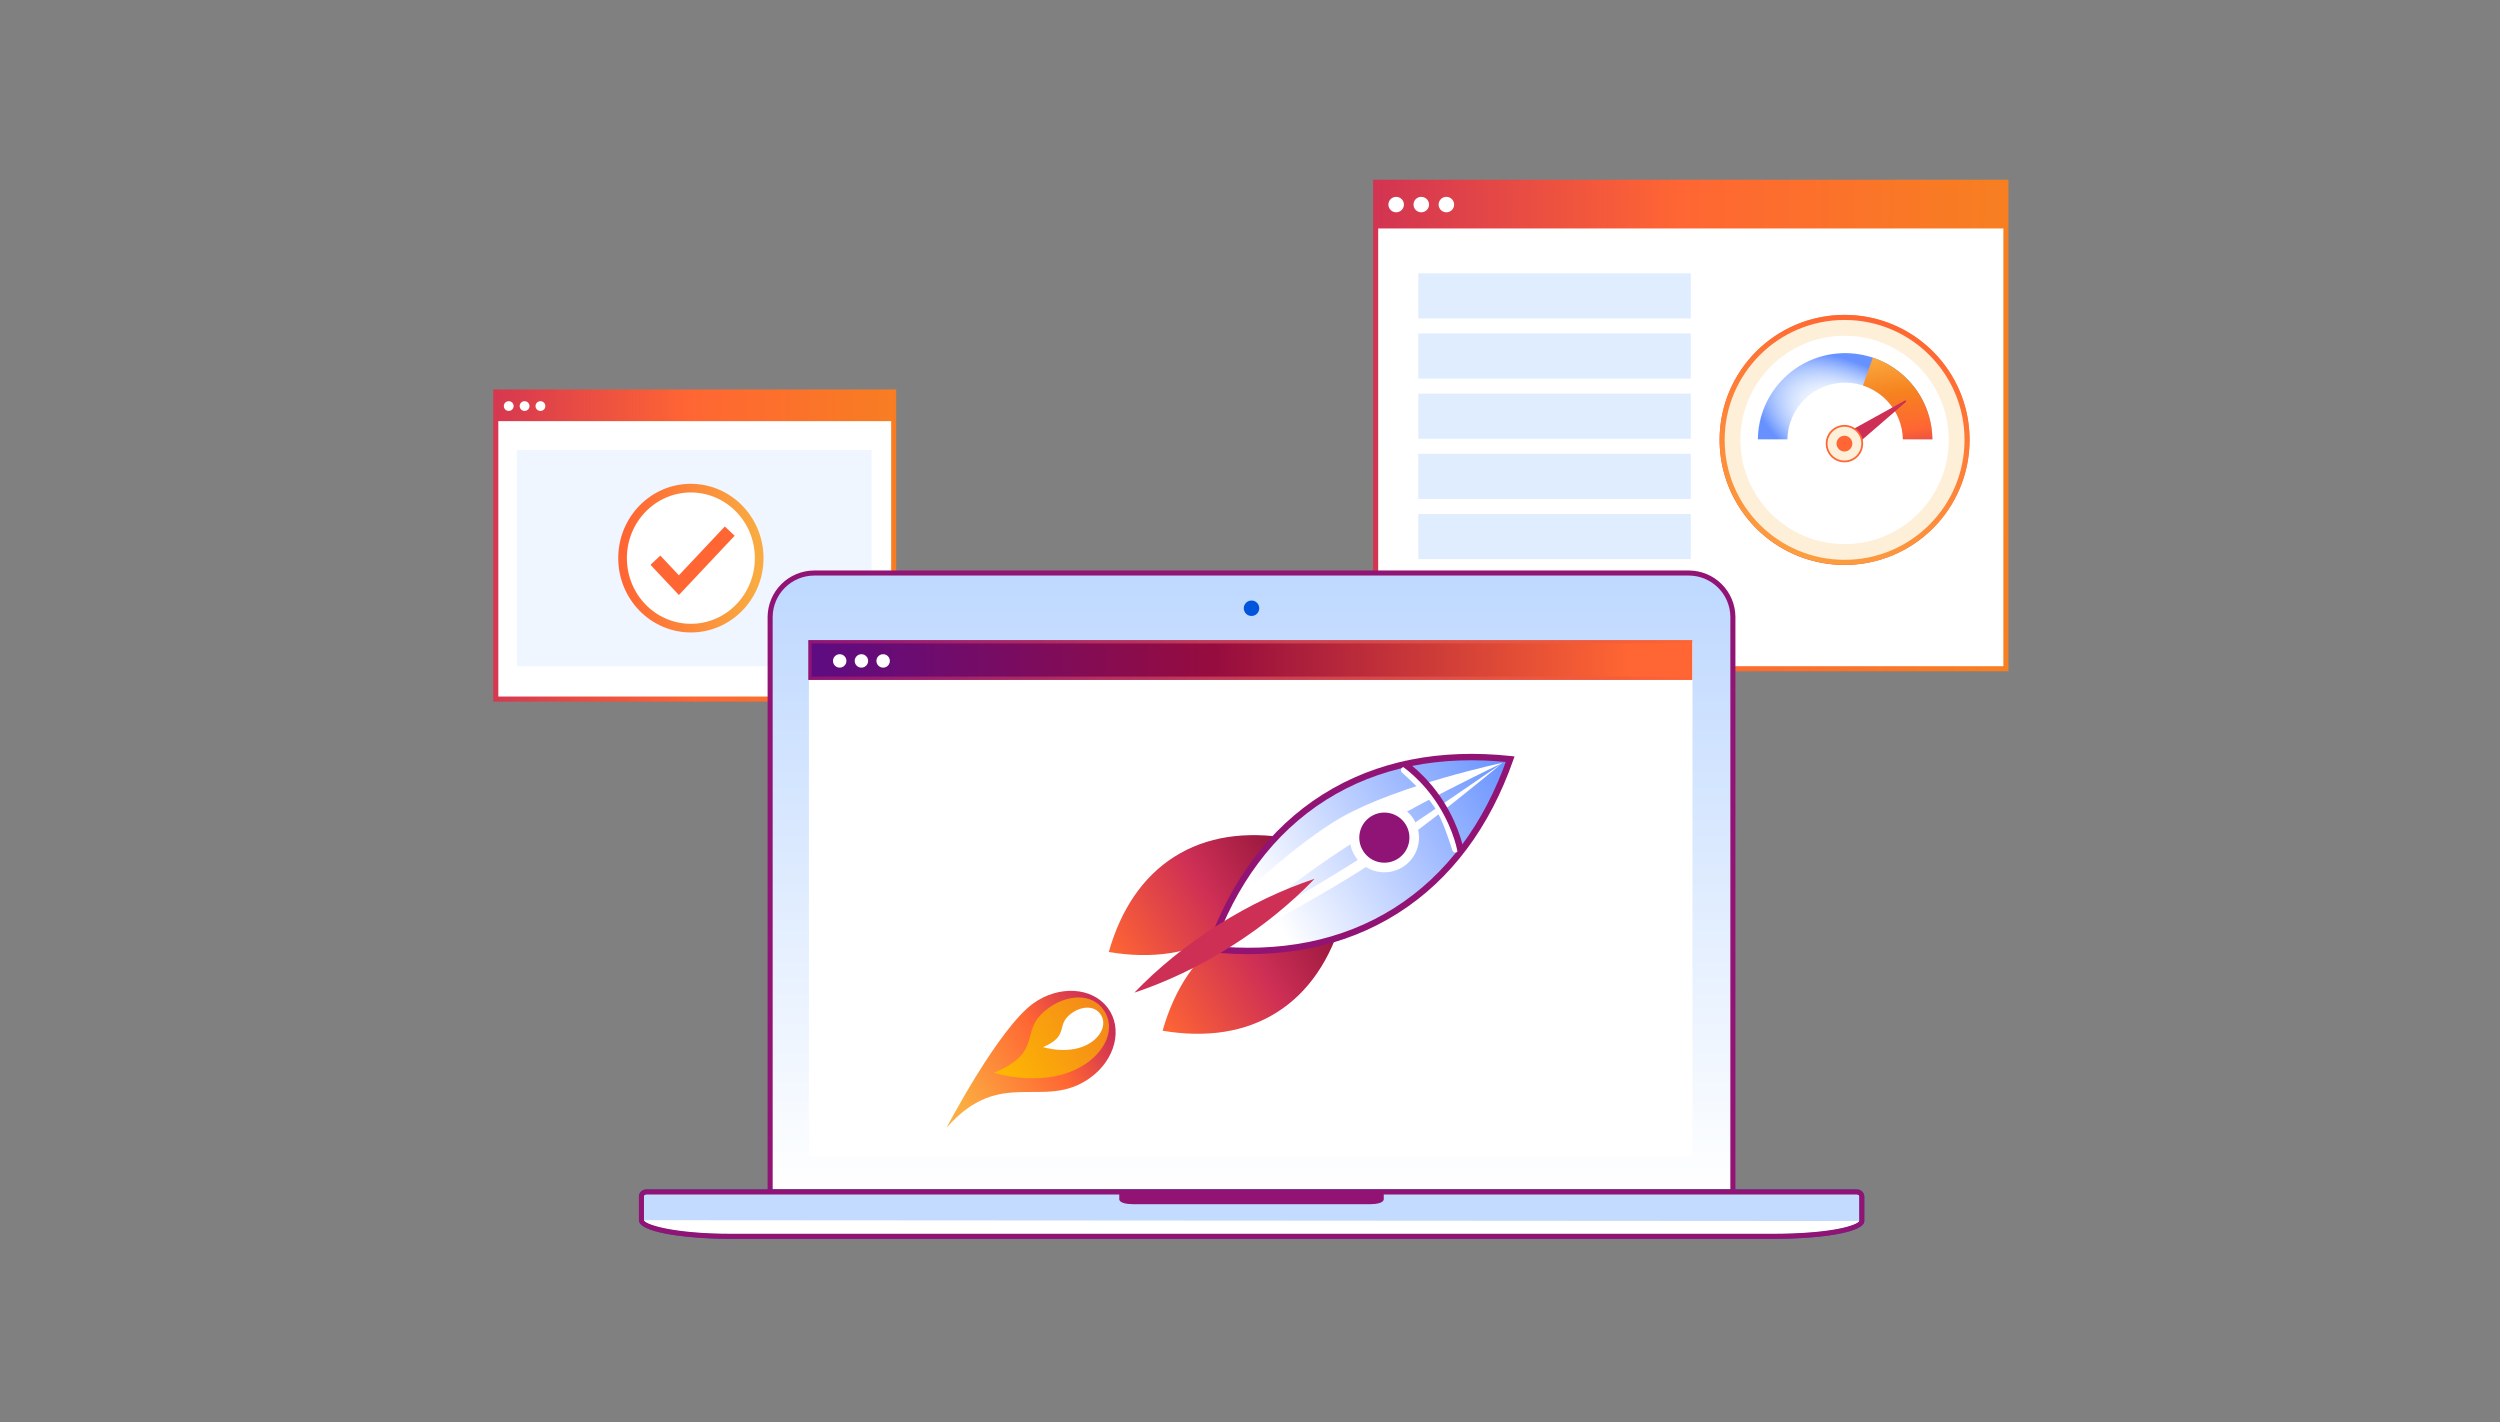 <svg width="740" height="421" viewBox="0 0 740 421" fill="none" xmlns="http://www.w3.org/2000/svg">
<rect x="0" y="0" width="740" height="421" fill="#808080" stroke="none"/>
<path d="M593.75 53.957H407.193V197.94H593.75V53.957Z" fill="white"/>
<path d="M406.443 53.208V198.691H594.5V53.207L406.443 53.208ZM407.943 197.191V67.633H593V197.191H407.943Z" fill="url(#paint0_linear_1347_408)"/>
<path d="M413.264 62.845C414.533 62.845 415.562 61.819 415.562 60.554C415.562 59.288 414.533 58.263 413.264 58.263C411.995 58.263 410.966 59.288 410.966 60.554C410.966 61.819 411.995 62.845 413.264 62.845Z" fill="white"/>
<path d="M420.696 62.845C421.965 62.845 422.994 61.819 422.994 60.554C422.994 59.288 421.965 58.263 420.696 58.263C419.427 58.263 418.398 59.288 418.398 60.554C418.398 61.819 419.427 62.845 420.696 62.845Z" fill="white"/>
<path d="M428.128 62.845C429.397 62.845 430.426 61.819 430.426 60.554C430.426 59.288 429.397 58.263 428.128 58.263C426.859 58.263 425.83 59.288 425.83 60.554C425.83 61.819 426.859 62.845 428.128 62.845Z" fill="white"/>
<path d="M500.471 80.898H419.825V94.254H500.471V80.898Z" fill="#E0EDFF"/>
<path d="M500.471 98.707H419.825V112.063H500.471V98.707Z" fill="#E0EDFF"/>
<path d="M500.471 116.517H419.825V129.873H500.471V116.517Z" fill="#E0EDFF"/>
<path d="M500.471 134.326H419.825V147.682H500.471V134.326Z" fill="#E0EDFF"/>
<path d="M500.471 152.136H419.825V165.492H500.471V152.136Z" fill="#E0EDFF"/>
<path d="M500.471 169.945H419.825V183.301H500.471V169.945Z" fill="#E2F5FA"/>
<circle cx="550.75" cy="149.959" r="6" fill="white"/>
<rect x="548.75" y="152.959" width="4" height="9" fill="white"/>
<path d="M264.531 116.03H146.75V206.933H264.531V116.03Z" fill="white"/>
<path d="M146 115.28V207.68H265.282V115.28H146ZM147.5 206.18V124.664H263.782V206.183L147.5 206.18Z" fill="url(#paint1_linear_1347_408)"/>
<path d="M150.583 121.64C151.384 121.64 152.034 120.993 152.034 120.194C152.034 119.395 151.384 118.748 150.583 118.748C149.782 118.748 149.132 119.395 149.132 120.194C149.132 120.993 149.782 121.64 150.583 121.64Z" fill="white"/>
<path d="M155.275 121.64C156.076 121.64 156.726 120.993 156.726 120.194C156.726 119.395 156.076 118.748 155.275 118.748C154.474 118.748 153.824 119.395 153.824 120.194C153.824 120.993 154.474 121.64 155.275 121.64Z" fill="white"/>
<path d="M159.967 121.64C160.768 121.64 161.418 120.993 161.418 120.194C161.418 119.395 160.768 118.748 159.967 118.748C159.166 118.748 158.516 119.395 158.516 120.194C158.516 120.993 159.166 121.64 159.967 121.64Z" fill="white"/>
<path d="M258 133.207H153V197.207H258V133.207Z" fill="#F0F6FF"/>
<path fill-rule="evenodd" clip-rule="evenodd" d="M499.887 169.614H241.008C237.57 169.625 234.274 170.988 231.832 173.409C229.391 175.83 228 179.115 227.96 182.553V352.827H512.935V182.553C512.899 179.114 511.509 175.827 509.067 173.405C506.625 170.983 503.327 169.621 499.887 169.614Z" fill="url(#paint2_linear_1347_408)" stroke="#911475" stroke-width="1.5" stroke-miterlimit="10"/>
<path d="M370.447 182.327C371.711 182.327 372.735 181.303 372.735 180.039C372.735 178.775 371.711 177.751 370.447 177.751C369.183 177.751 368.159 178.775 368.159 180.039C368.159 181.303 369.183 182.327 370.447 182.327Z" fill="#0055DC"/>
<path fill-rule="evenodd" clip-rule="evenodd" d="M524.319 365.959H216.628C200.628 365.959 189.859 363.507 189.859 361.173V354.073C189.901 353.699 190.089 353.357 190.381 353.119C190.674 352.882 191.047 352.769 191.422 352.805H549.522C549.897 352.769 550.271 352.882 550.564 353.119C550.857 353.356 551.045 353.699 551.088 354.073V361.459C551.086 363.299 542.744 365.959 524.319 365.959Z" fill="white"/>
<path fill-rule="evenodd" clip-rule="evenodd" d="M524.319 365.959H216.628C200.628 365.959 189.859 363.507 189.859 361.173V354.073C189.901 353.699 190.089 353.357 190.381 353.119C190.674 352.882 191.047 352.769 191.422 352.805H549.522C549.897 352.769 550.271 352.882 550.564 353.119C550.857 353.356 551.045 353.699 551.088 354.073V361.459C551.086 363.299 542.744 365.959 524.319 365.959Z" stroke="#0055DC" stroke-width="1.432" stroke-miterlimit="10"/>
<path d="M500.969 189.971H239.442V342.38H500.969V189.971Z" fill="white"/>
<path d="M500.411 189.959H239.75V200.769H500.411V189.959Z" fill="url(#paint3_linear_1347_408)" stroke="url(#paint4_linear_1347_408)" stroke-miterlimit="10"/>
<path d="M248.551 197.62C249.649 197.62 250.539 196.73 250.539 195.632C250.539 194.534 249.649 193.644 248.551 193.644C247.453 193.644 246.563 194.534 246.563 195.632C246.563 196.73 247.453 197.62 248.551 197.62Z" fill="white"/>
<path d="M254.98 197.62C256.078 197.62 256.968 196.73 256.968 195.632C256.968 194.534 256.078 193.644 254.98 193.644C253.882 193.644 252.992 194.534 252.992 195.632C252.992 196.73 253.882 197.62 254.98 197.62Z" fill="white"/>
<path d="M261.409 197.62C262.507 197.62 263.397 196.73 263.397 195.632C263.397 194.534 262.507 193.644 261.409 193.644C260.311 193.644 259.421 194.534 259.421 195.632C259.421 196.73 260.311 197.62 261.409 197.62Z" fill="white"/>
<path d="M191.422 353.56C190.943 353.56 190.609 353.833 190.609 354.078V361.178C190.609 362.289 198.609 365.214 216.628 365.214H524.32C543.308 365.214 550.039 362.441 550.343 361.431V354.083C550.343 353.838 550.008 353.565 549.528 353.565L191.422 353.56Z" fill="#C2DBFF"/>
<path d="M190.609 361.175C190.609 362.286 198.609 365.211 216.628 365.211H524.32C543.308 365.211 550.039 362.438 550.343 361.428L190.609 361.175Z" fill="white"/>
<path fill-rule="evenodd" clip-rule="evenodd" d="M549.525 352.059H191.422C190.849 352.023 190.284 352.215 189.851 352.593C189.418 352.971 189.151 353.504 189.109 354.077V361.177C189.109 364.811 202.952 366.713 216.628 366.713H524.32C540.52 366.713 551.833 364.552 551.84 361.456V354.082C551.799 353.508 551.532 352.973 551.099 352.594C550.665 352.215 550.1 352.023 549.525 352.059ZM524.325 365.208H216.628C198.61 365.208 190.609 362.283 190.609 361.172V354.072C190.609 353.827 190.943 353.554 191.422 353.554H331.303V354.938C331.303 356.087 333.58 356.438 335.382 356.438H405.618C407.331 356.438 409.592 356.091 409.592 354.938V353.559H549.525C550.005 353.559 550.34 353.832 550.34 354.077V361.425C550.039 362.438 543.308 365.211 524.32 365.211L524.325 365.208Z" fill="#911475"/>
<path d="M224.72 165.207C224.72 176.678 215.64 185.927 204.5 185.927C193.36 185.927 184.28 176.678 184.28 165.207C184.28 153.736 193.36 144.487 204.5 144.487C215.64 144.487 224.72 153.736 224.72 165.207Z" fill="white" stroke="url(#paint5_linear_1347_408)" stroke-width="2.56"/>
<path d="M194 165.822L200.947 173.207L216 157.207" stroke="#FF6633" stroke-width="4"/>
<path d="M546 166.766C566.179 166.766 582.537 150.403 582.537 130.218C582.537 110.033 566.179 93.67 546 93.67C525.821 93.67 509.463 110.033 509.463 130.218C509.463 150.403 525.821 166.766 546 166.766Z" fill="#FEEFD9"/>
<path d="M546 167.229C538.683 167.229 531.528 165.058 525.444 160.991C519.36 156.925 514.618 151.144 511.817 144.381C509.016 137.619 508.283 130.177 509.711 122.998C511.138 115.819 514.662 109.224 519.837 104.048C525.011 98.872 531.604 95.347 538.782 93.918C545.958 92.49 553.398 93.223 560.158 96.024C566.919 98.825 572.698 103.569 576.764 109.655C580.83 115.741 583 122.897 583 130.217C582.989 140.029 579.087 149.438 572.151 156.376C565.214 163.315 555.81 167.218 546 167.229ZM546 94.133C538.866 94.133 531.89 96.249 525.958 100.214C520.025 104.18 515.402 109.815 512.672 116.409C509.942 123.003 509.227 130.259 510.62 137.258C512.011 144.258 515.447 150.687 520.492 155.735C525.537 160.781 531.965 164.217 538.963 165.61C545.961 167.002 553.214 166.287 559.806 163.555C566.398 160.824 572.031 156.199 575.995 150.265C579.959 144.331 582.074 137.353 582.074 130.217C582.063 120.65 578.259 111.478 571.496 104.713C564.733 97.948 555.564 94.144 546 94.133Z" fill="url(#paint6_linear_1347_408)"/>
<path d="M545.999 161.055C563.025 161.055 576.828 147.249 576.828 130.218C576.828 113.188 563.025 99.381 545.999 99.381C528.974 99.381 515.171 113.188 515.171 130.218C515.171 147.249 528.974 161.055 545.999 161.055Z" fill="white"/>
<path fill-rule="evenodd" clip-rule="evenodd" d="M534.287 118.065C541.08 111.509 551.901 111.702 558.457 118.495C561.58 121.732 563.172 125.882 563.248 130.05H571.992C571.915 123.696 569.509 117.357 564.749 112.424C554.84 102.156 538.483 101.865 528.215 111.773C523.044 116.764 520.403 123.39 520.322 130.05H529.066C529.147 125.679 530.893 121.34 534.287 118.065Z" fill="url(#paint7_angular_1347_408)"/>
<path fill-rule="evenodd" clip-rule="evenodd" d="M554.356 105.858C558.178 107.134 561.757 109.324 564.749 112.424C569.51 117.358 571.916 123.696 571.992 130.05H563.248C563.172 125.882 561.58 121.732 558.457 118.496C556.443 116.408 554.025 114.943 551.445 114.107L554.356 105.858Z" fill="url(#paint8_linear_1347_408)"/>
<path d="M564.185 118.623C564.148 118.573 564.095 118.538 564.035 118.526C563.973 118.512 563.91 118.521 563.857 118.552L544.22 129.416C544.191 129.433 544.166 129.454 544.144 129.48C544.124 129.506 544.108 129.535 544.099 129.568C544.091 129.6 544.088 129.633 544.091 129.667C544.095 129.699 544.105 129.732 544.121 129.76C544.138 129.789 544.159 129.814 544.185 129.836C544.211 129.856 544.24 129.872 544.273 129.881C544.305 129.889 544.338 129.892 544.372 129.889C544.404 129.885 544.437 129.875 544.465 129.859L544.503 129.838L547.092 133.062L547.078 133.075C547.054 133.097 547.034 133.125 547.02 133.156C547.007 133.184 546.999 133.218 546.997 133.251C546.996 133.284 547.001 133.317 547.014 133.348C547.025 133.379 547.043 133.408 547.066 133.431C547.088 133.457 547.115 133.477 547.145 133.489C547.176 133.504 547.208 133.512 547.241 133.512C547.276 133.513 547.308 133.508 547.34 133.496C547.37 133.485 547.399 133.467 547.423 133.444L564.155 118.964C564.202 118.92 564.23 118.862 564.236 118.799C564.241 118.737 564.223 118.673 564.185 118.623Z" fill="#CE2F55"/>
<path d="M547.299 136.414C550.114 135.67 551.793 132.783 551.048 129.967C550.303 127.151 547.417 125.472 544.602 126.216C541.787 126.961 540.108 129.848 540.853 132.664C541.598 135.48 544.484 137.159 547.299 136.414Z" fill="#FEEFD9"/>
<path d="M547.366 136.672C546.306 136.952 545.189 136.912 544.153 136.556C543.116 136.201 542.209 135.545 541.544 134.674C540.881 133.803 540.49 132.753 540.422 131.659C540.354 130.567 540.611 129.476 541.162 128.529C541.713 127.582 542.533 126.821 543.516 126.34C544.5 125.859 545.606 125.68 546.691 125.827C547.776 125.973 548.795 126.439 549.615 127.164C550.436 127.89 551.024 128.842 551.304 129.902C551.678 131.322 551.473 132.832 550.735 134.102C549.997 135.372 548.785 136.295 547.366 136.672ZM544.669 126.475C543.711 126.729 542.851 127.26 542.196 128.004C541.541 128.745 541.121 129.667 540.988 130.648C540.856 131.629 541.019 132.629 541.454 133.519C541.889 134.408 542.579 135.149 543.434 135.647C544.291 136.145 545.275 136.377 546.263 136.316C547.251 136.255 548.2 135.901 548.988 135.301C549.775 134.701 550.366 133.88 550.688 132.943C551.009 132.006 551.046 130.995 550.792 130.037C550.451 128.753 549.615 127.656 548.467 126.988C547.319 126.32 545.954 126.137 544.669 126.475Z" fill="#FF6633"/>
<path d="M546.547 133.571C547.792 133.242 548.535 131.965 548.205 130.72C547.876 129.474 546.599 128.732 545.354 129.061C544.109 129.39 543.367 130.667 543.696 131.913C544.025 133.158 545.302 133.901 546.547 133.571Z" fill="#FF6633"/>
<circle cx="546" cy="130.207" r="36.25" stroke="url(#paint9_linear_1347_408)" stroke-width="1.5"/>
<path d="M322.654 319.064C330.17 313.689 332.485 304.366 327.846 298.259C323.208 292.151 313.37 291.601 305.872 296.99C295.525 304.416 280.18 333.811 280.18 333.811C296.239 315.466 308.944 328.909 322.654 319.064Z" fill="url(#paint10_linear_1347_408)"/>
<path d="M311.523 297.614C316.115 294.735 323.214 293.669 326.853 299.208C330.112 304.17 327.54 310.753 321.322 314.916C309.857 322.591 294.237 317.551 294.237 317.551C310.203 310.77 300.281 304.662 311.523 297.614Z" fill="url(#paint11_linear_1347_408)"/>
<path d="M317.798 299.502C320.203 297.994 323.921 297.436 325.827 300.337C327.533 302.935 326.186 306.383 322.93 308.563C316.926 312.583 308.745 309.943 308.745 309.943C317.107 306.392 311.91 303.193 317.798 299.502Z" fill="white"/>
<path fill-rule="evenodd" clip-rule="evenodd" d="M344.124 305.096C356.946 307.252 368.517 305.615 377.977 299.638C387.436 293.662 393.883 283.914 397.442 271.41C384.62 269.254 373.049 270.891 363.589 276.868C354.13 282.844 347.683 292.592 344.124 305.096Z" fill="url(#paint12_linear_1347_408)"/>
<path fill-rule="evenodd" clip-rule="evenodd" d="M328.193 281.795C331.751 269.289 338.199 259.541 347.658 253.564C357.115 247.589 368.684 245.951 381.502 248.105C377.943 260.61 371.496 270.358 362.036 276.335C352.579 282.31 341.01 283.948 328.193 281.795Z" fill="url(#paint13_linear_1347_408)"/>
<path fill-rule="evenodd" clip-rule="evenodd" d="M404.702 246.223C410.951 243.947 416.965 241.013 422.687 237.398C428.009 234.036 432.907 230.191 437.38 225.915C431.13 228.192 425.116 231.125 419.394 234.741C414.072 238.103 409.174 241.947 404.702 246.223Z" fill="#C4C4C4"/>
<path fill-rule="evenodd" clip-rule="evenodd" d="M358.147 280.859C378.626 283.045 397.421 279.537 413.186 269.576C428.952 259.615 440.189 244.148 447.01 224.715C426.53 222.529 407.736 226.037 391.97 235.998C376.205 245.958 364.967 261.426 358.147 280.859Z" fill="url(#paint14_linear_1347_408)"/>
<path d="M358.147 280.859L358.046 281.801L356.857 281.674L357.253 280.546L358.147 280.859ZM447.01 224.715L447.11 223.773L448.299 223.9L447.903 225.028L447.01 224.715ZM358.247 279.918C378.557 282.085 397.129 278.602 412.68 268.776L413.692 270.377C397.713 280.473 378.695 284.004 358.046 281.801L358.247 279.918ZM412.68 268.776C428.232 258.95 439.352 243.674 446.116 224.401L447.903 225.028C441.026 244.622 429.671 260.281 413.692 270.377L412.68 268.776ZM446.909 225.656C426.599 223.489 408.028 226.972 392.476 236.798L391.464 235.197C407.444 225.101 426.461 221.57 447.11 223.773L446.909 225.656ZM392.476 236.798C376.924 246.624 365.804 261.9 359.04 281.173L357.253 280.546C364.13 260.952 375.485 245.293 391.464 235.197L392.476 236.798Z" fill="#911475"/>
<path d="M397.127 241.891C383.289 249.733 365.186 267.338 365.186 267.338L359.105 279.957C359.105 279.957 383.369 260.221 400.231 249.584C416.93 239.051 444.902 225.749 444.902 225.749C444.902 225.749 414.006 232.327 397.127 241.891Z" fill="white"/>
<path d="M404.966 256.207C391.558 265.014 369.433 276.695 369.433 276.695L357.816 280.765C357.816 280.765 385.061 265.192 402.074 254.437C418.921 243.786 444.432 226.039 444.432 226.039C444.432 226.039 421.319 245.465 404.966 256.207Z" fill="white"/>
<path d="M402.296 252.663C399.688 248.536 400.921 243.076 405.048 240.468C409.176 237.86 414.636 239.091 417.244 243.219C419.852 247.346 418.619 252.806 414.492 255.414C410.364 258.022 404.904 256.791 402.296 252.663Z" fill="#901475" stroke="white" stroke-width="2.841"/>
<path d="M430.798 251.388C429.461 247.314 427.862 242.317 425.458 238.511C422.921 234.497 418.783 230.939 415.622 227.964" stroke="white" stroke-width="1.894" stroke-linecap="round"/>
<path fill-rule="evenodd" clip-rule="evenodd" d="M335.775 293.82C342.691 286.623 350.998 279.811 360.461 273.831C369.927 267.851 379.649 263.274 389.12 260.118C382.204 267.315 373.897 274.128 364.434 280.107C354.968 286.087 345.247 290.665 335.775 293.82Z" fill="#CE2F55"/>
<path d="M432.423 252.326C432.423 252.326 431.502 245.693 426.515 237.8C421.528 229.906 415.425 225.937 415.425 225.937" stroke="#911475" stroke-width="1.894"/>
<defs>
<linearGradient id="paint0_linear_1347_408" x1="397.75" y1="110.959" x2="604.25" y2="112.959" gradientUnits="userSpaceOnUse">
<stop stop-color="#CE2F55"/>
<stop offset="0.479" stop-color="#FF6633"/>
<stop offset="1" stop-color="#F6821F"/>
</linearGradient>
<linearGradient id="paint1_linear_1347_408" x1="135.75" y1="161.959" x2="277.25" y2="161.959" gradientUnits="userSpaceOnUse">
<stop stop-color="#CE2F55"/>
<stop offset="0.484" stop-color="#FF6633"/>
<stop offset="1" stop-color="#F6821F"/>
</linearGradient>
<linearGradient id="paint2_linear_1347_408" x1="370.448" y1="169.614" x2="370.448" y2="352.827" gradientUnits="userSpaceOnUse">
<stop stop-color="#BED8FF"/>
<stop offset="1" stop-color="white"/>
</linearGradient>
<linearGradient id="paint3_linear_1347_408" x1="239.669" y1="200.691" x2="482.169" y2="200.691" gradientUnits="userSpaceOnUse">
<stop stop-color="#5D0C83"/>
<stop offset="0.495" stop-color="#960C3E"/>
<stop offset="1" stop-color="#FF6633"/>
</linearGradient>
<linearGradient id="paint4_linear_1347_408" x1="239.75" y1="200.959" x2="504.25" y2="203.959" gradientUnits="userSpaceOnUse">
<stop stop-color="#911475"/>
<stop offset="1" stop-color="#FF6633"/>
</linearGradient>
<linearGradient id="paint5_linear_1347_408" x1="224.071" y1="171.203" x2="184.989" y2="170.216" gradientUnits="userSpaceOnUse">
<stop stop-color="#F9AB41"/>
<stop offset="1" stop-color="#FF6633"/>
</linearGradient>
<linearGradient id="paint6_linear_1347_408" x1="564.008" y1="80.87" x2="520.756" y2="182.759" gradientUnits="userSpaceOnUse">
<stop stop-color="#FBAD41"/>
<stop offset="0.543" stop-color="#FF6633"/>
<stop offset="1" stop-color="#CE2F55"/>
</linearGradient>
<radialGradient id="paint7_angular_1347_408" cx="0" cy="0" r="1" gradientUnits="userSpaceOnUse" gradientTransform="translate(550.511 126.589) rotate(-62.198) scale(18.049 36.541)">
<stop offset="0.126" stop-color="#A8CBFF"/>
<stop offset="0.373" stop-color="#A8CBFF" stop-opacity="0"/>
<stop offset="0.963" stop-color="#6691FF"/>
</radialGradient>
<linearGradient id="paint8_linear_1347_408" x1="545.224" y1="105.944" x2="549.955" y2="141.231" gradientUnits="userSpaceOnUse">
<stop stop-color="#FBAD41"/>
<stop offset="0.349" stop-color="#F6821F"/>
<stop offset="0.661" stop-color="#FF6633"/>
<stop offset="0.966" stop-color="#CE2F55"/>
</linearGradient>
<linearGradient id="paint9_linear_1347_408" x1="549.5" y1="93.207" x2="520.5" y2="182.707" gradientUnits="userSpaceOnUse">
<stop stop-color="#FF6633"/>
<stop offset="1" stop-color="#FBAD41"/>
</linearGradient>
<linearGradient id="paint10_linear_1347_408" x1="280.092" y1="319.911" x2="324.036" y2="292.147" gradientUnits="userSpaceOnUse">
<stop stop-color="#FBAD41"/>
<stop offset="0.581" stop-color="#FF6633"/>
<stop offset="0.946" stop-color="#CE2F55"/>
</linearGradient>
<linearGradient id="paint11_linear_1347_408" x1="293.922" y1="318.717" x2="327.272" y2="299.88" gradientUnits="userSpaceOnUse">
<stop stop-color="#FFBA00"/>
<stop offset="1" stop-color="#F3881B"/>
</linearGradient>
<linearGradient id="paint12_linear_1347_408" x1="397.441" y1="271.41" x2="344.125" y2="305.096" gradientUnits="userSpaceOnUse">
<stop stop-color="#90143B"/>
<stop offset="0.456" stop-color="#CE2F55"/>
<stop offset="1" stop-color="#FF6633"/>
</linearGradient>
<linearGradient id="paint13_linear_1347_408" x1="381.503" y1="248.108" x2="328.191" y2="281.792" gradientUnits="userSpaceOnUse">
<stop stop-color="#90143B"/>
<stop offset="0.456" stop-color="#CE2F55"/>
<stop offset="1" stop-color="#FF6633"/>
</linearGradient>
<linearGradient id="paint14_linear_1347_408" x1="447.01" y1="224.715" x2="358.147" y2="280.859" gradientUnits="userSpaceOnUse">
<stop stop-color="#6691FF"/>
<stop offset="0.802" stop-color="white"/>
</linearGradient>
</defs>
</svg>
